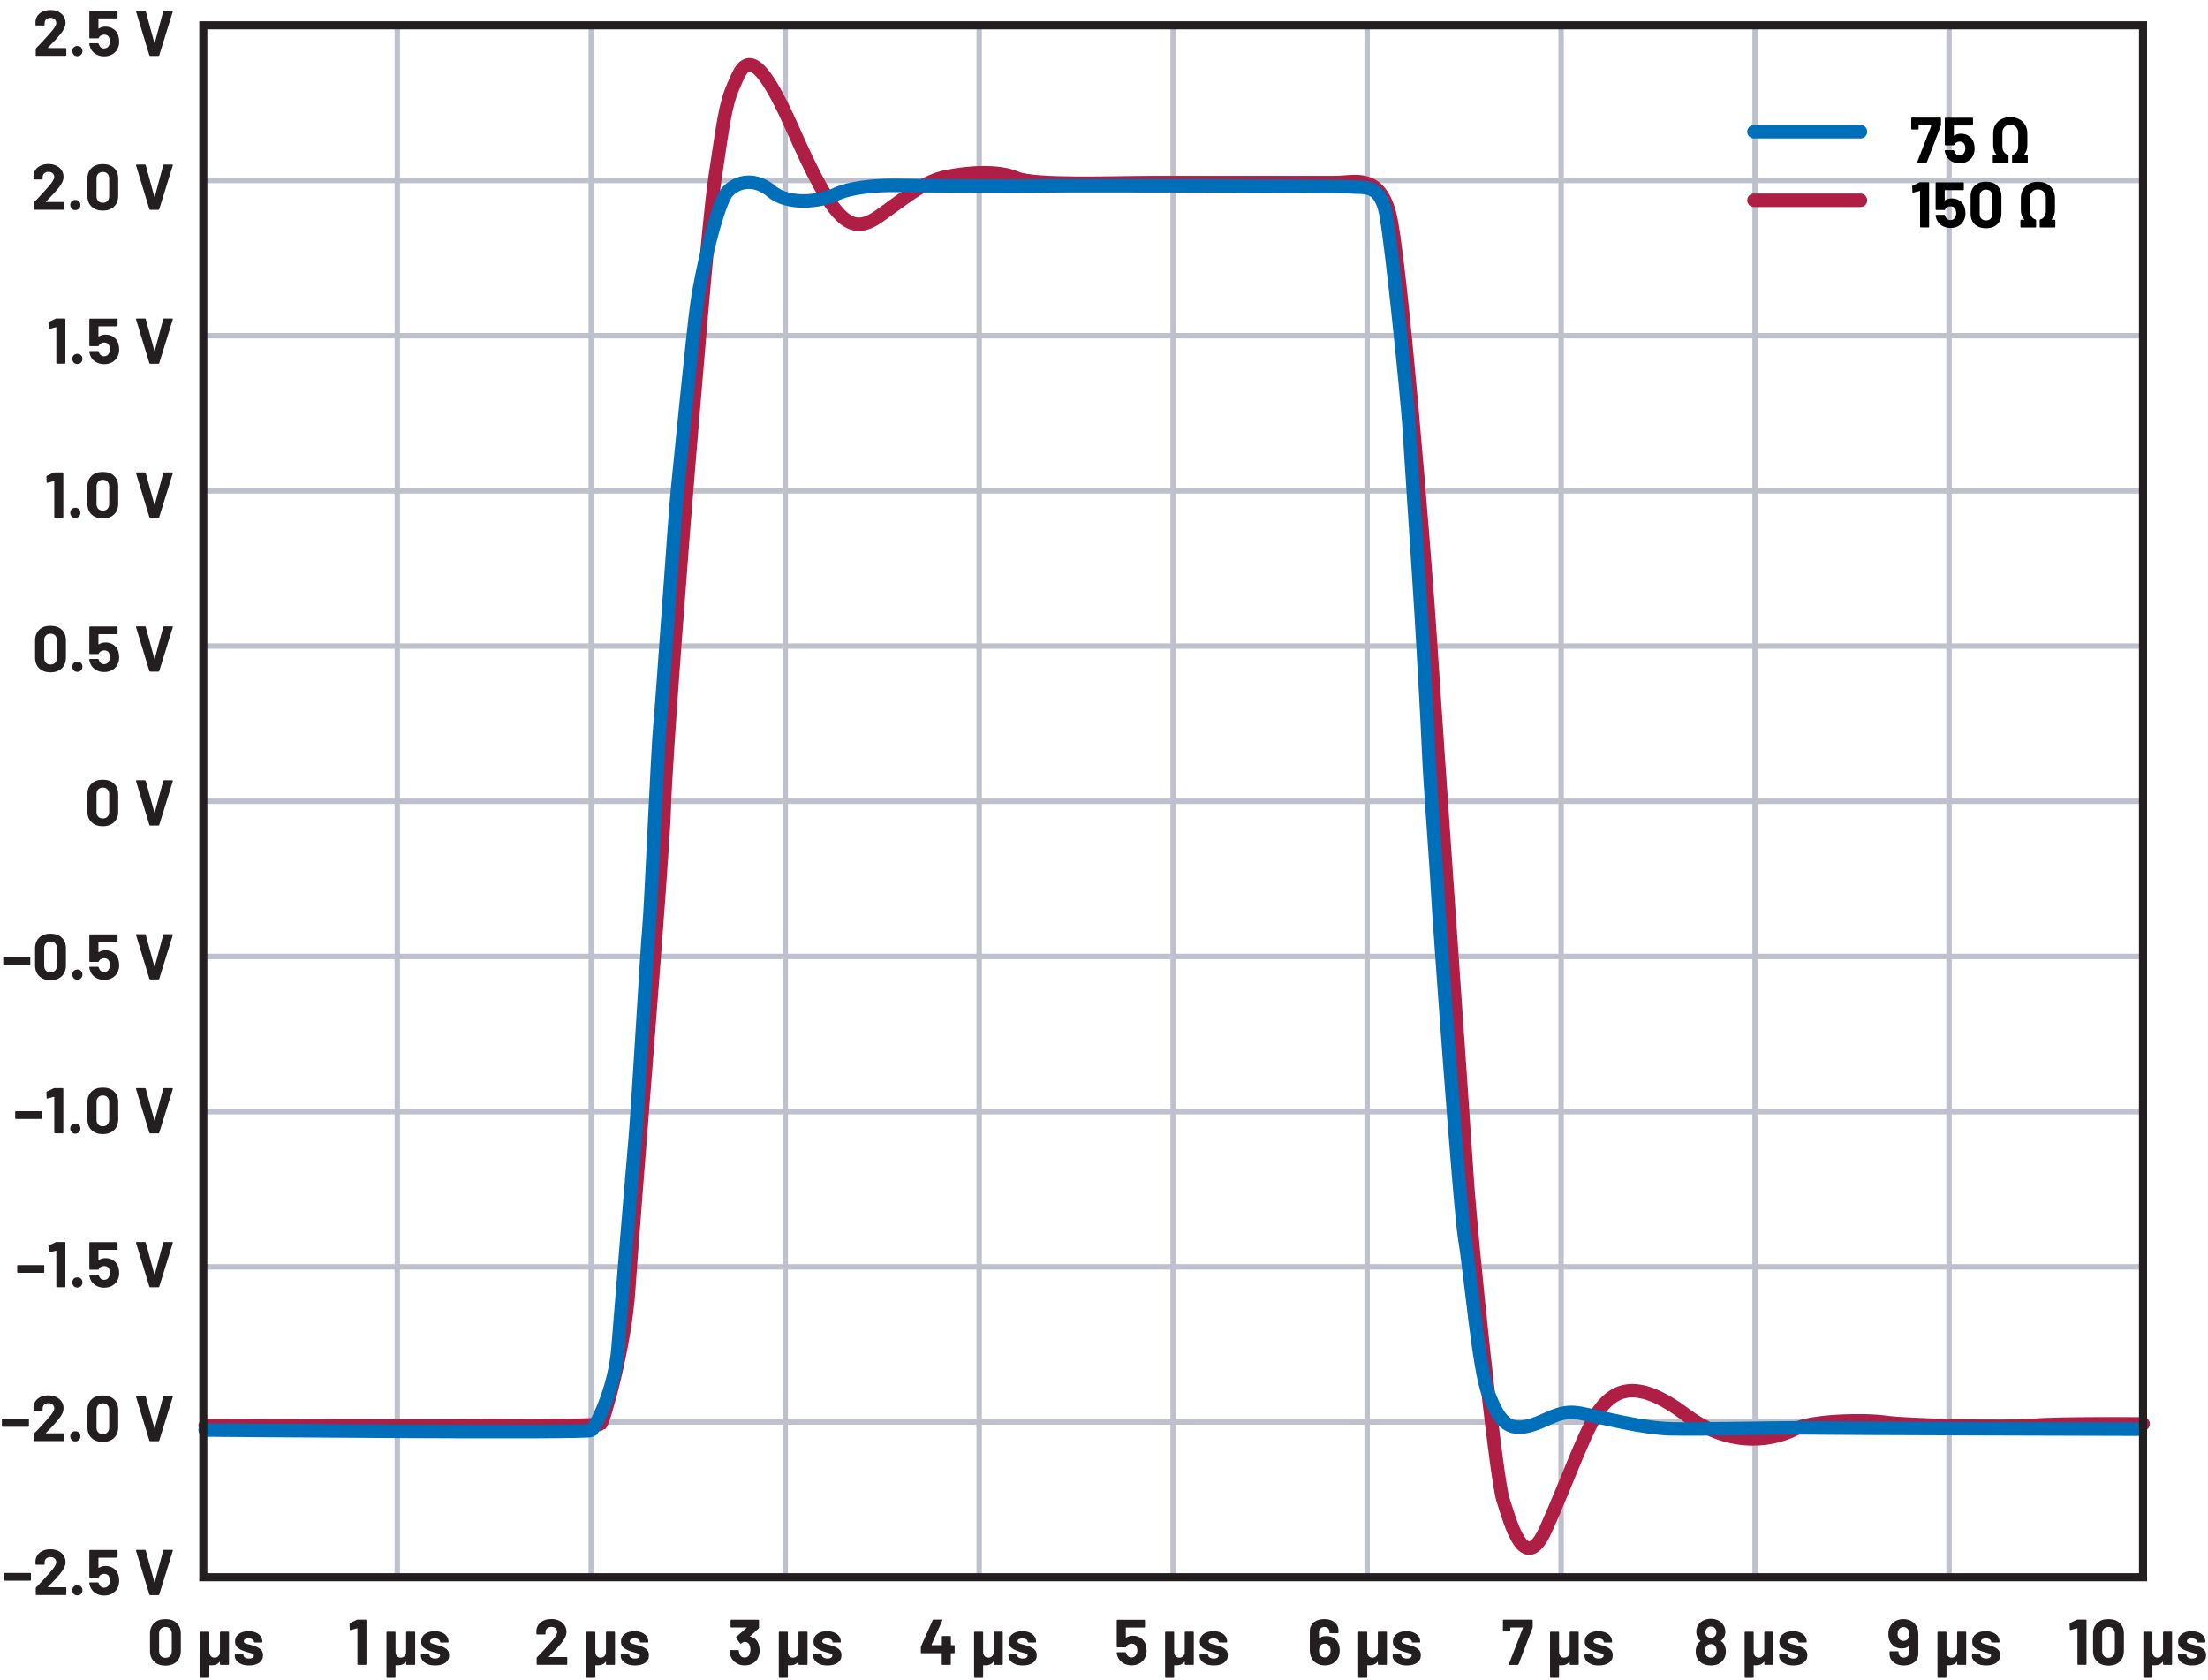 <?xml version="1.0" encoding="UTF-8"?><svg id="uuid-d5561adf-3e69-4136-ac3a-20b25dc1bf1b" xmlns="http://www.w3.org/2000/svg" width="5.69in" height="4.33in" viewBox="0 0 409.79 311.49"><g id="uuid-b5ba607f-f800-45dc-8dfd-2a34411c68cc"><g><path d="M8.87,8.72s.02,.02,.05,.02h3.25s.07,.01,.1,.04c.03,.03,.04,.06,.04,.1v1.16s-.01,.07-.04,.1-.06,.04-.1,.04H6.77s-.07-.01-.1-.04c-.03-.03-.04-.06-.04-.1v-1.1c0-.07,.02-.13,.07-.18,.39-.38,.79-.8,1.2-1.25,.41-.45,.66-.73,.77-.85,.22-.26,.45-.52,.68-.76,.73-.81,1.09-1.41,1.09-1.8,0-.28-.1-.51-.3-.69-.2-.18-.46-.27-.78-.27s-.58,.09-.78,.27c-.2,.18-.3,.42-.3,.71v.3s-.01,.07-.04,.1c-.03,.03-.06,.04-.1,.04h-1.42s-.07-.01-.1-.04c-.03-.03-.04-.06-.04-.1v-.56c.02-.43,.16-.81,.41-1.15,.25-.33,.58-.59,.99-.76,.41-.18,.87-.26,1.39-.26,.57,0,1.06,.11,1.48,.32,.42,.21,.74,.5,.97,.86,.23,.36,.34,.76,.34,1.2,0,.34-.08,.68-.25,1.03s-.42,.73-.76,1.14c-.25,.31-.52,.62-.8,.92-.29,.3-.72,.74-1.28,1.32l-.18,.18s-.02,.03-.01,.05Z" fill="#231f20"/><path d="M13.69,9.98c-.18-.18-.27-.41-.27-.68s.09-.51,.26-.68,.4-.26,.68-.26,.51,.09,.68,.26c.18,.18,.26,.4,.26,.68s-.09,.5-.27,.68c-.18,.18-.41,.27-.68,.27s-.5-.09-.68-.27Z" fill="#231f20"/><path d="M22.12,7.51c0,.41-.06,.78-.19,1.1-.18,.51-.51,.92-.97,1.22-.46,.3-1.01,.45-1.63,.45s-1.14-.15-1.6-.44-.79-.69-.98-1.19c-.08-.21-.14-.43-.18-.66v-.02c0-.09,.05-.13,.14-.13h1.45c.08,0,.13,.04,.16,.13,0,.05,.02,.09,.04,.12,.02,.03,.03,.06,.04,.08,.08,.21,.2,.37,.36,.48,.16,.11,.35,.17,.56,.17s.42-.06,.59-.18,.29-.29,.37-.5c.08-.16,.12-.37,.12-.62,0-.23-.04-.44-.11-.62-.06-.21-.17-.37-.34-.48-.17-.11-.36-.17-.59-.17s-.43,.05-.62,.16c-.19,.1-.32,.24-.38,.41-.02,.08-.08,.12-.16,.12h-1.48s-.07-.01-.1-.04c-.03-.03-.04-.06-.04-.1V1.94s.01-.07,.04-.1c.03-.03,.06-.04,.1-.04h4.96s.07,.01,.1,.04c.03,.03,.04,.06,.04,.1v1.16s-.01,.07-.04,.1-.06,.04-.1,.04h-3.35s-.06,.02-.06,.06v1.78c-.01,.06,.01,.07,.06,.04,.36-.23,.78-.35,1.25-.35,.56,0,1.05,.14,1.47,.43,.42,.28,.72,.67,.89,1.17,.12,.39,.18,.77,.18,1.14Z" fill="#231f20"/><path d="M27.72,10.08L25.25,1.97v-.05c-.01-.08,.03-.12,.12-.12h1.51c.09,0,.14,.04,.17,.12l1.6,5.86s.02,.04,.04,.04,.03-.01,.04-.04l1.57-5.86c.02-.08,.08-.12,.17-.12h1.48s.08,.02,.11,.05c.02,.03,.03,.07,.01,.12l-2.51,8.11c-.02,.08-.08,.12-.16,.12h-1.51c-.08,0-.13-.04-.16-.12Z" fill="#231f20"/></g><g><path d="M8.5,37.29s.02,.02,.05,.02h3.25s.07,.01,.1,.04c.03,.03,.04,.06,.04,.1v1.16s-.01,.07-.04,.1-.06,.04-.1,.04H6.4s-.07-.01-.1-.04c-.03-.03-.04-.06-.04-.1v-1.1c0-.07,.02-.13,.07-.18,.39-.38,.79-.8,1.2-1.25,.41-.45,.66-.73,.77-.85,.22-.26,.45-.52,.68-.76,.73-.81,1.09-1.41,1.09-1.8,0-.28-.1-.51-.3-.69-.2-.18-.46-.27-.78-.27s-.58,.09-.78,.27c-.2,.18-.3,.42-.3,.71v.3s-.01,.07-.04,.1c-.03,.03-.06,.04-.1,.04h-1.42s-.07-.01-.1-.04c-.03-.03-.04-.06-.04-.1v-.56c.02-.43,.16-.81,.41-1.15,.25-.33,.58-.59,.99-.76,.41-.18,.87-.26,1.39-.26,.57,0,1.06,.11,1.48,.32,.42,.21,.74,.5,.97,.86,.23,.36,.34,.76,.34,1.2,0,.34-.08,.68-.25,1.03s-.42,.73-.76,1.14c-.25,.31-.52,.62-.8,.92-.29,.3-.72,.74-1.28,1.32l-.18,.18s-.02,.03-.01,.05Z" fill="#231f20"/><path d="M13.31,38.54c-.18-.18-.27-.41-.27-.68s.09-.51,.26-.68,.4-.26,.68-.26,.51,.09,.68,.26c.18,.18,.26,.4,.26,.68s-.09,.5-.27,.68c-.18,.18-.41,.27-.68,.27s-.5-.09-.68-.27Z" fill="#231f20"/><path d="M16.99,38.16c-.51-.49-.77-1.16-.77-2.01v-3.17c0-.83,.26-1.49,.77-1.98,.51-.49,1.21-.73,2.09-.73s1.58,.24,2.09,.73c.52,.49,.77,1.15,.77,1.98v3.17c0,.85-.26,1.52-.77,2.01s-1.21,.74-2.09,.74-1.58-.25-2.09-.74Zm2.95-1.04c.21-.22,.32-.51,.32-.88v-3.3c0-.37-.11-.66-.32-.88-.21-.22-.5-.33-.86-.33s-.63,.11-.85,.33-.32,.51-.32,.88v3.3c0,.37,.11,.66,.32,.88s.49,.33,.85,.33,.65-.11,.86-.33Z" fill="#231f20"/><path d="M27.72,38.64l-2.47-8.11v-.05c-.01-.08,.03-.12,.12-.12h1.51c.09,0,.14,.04,.17,.12l1.6,5.86s.02,.04,.04,.04,.03-.01,.04-.04l1.57-5.86c.02-.08,.08-.12,.17-.12h1.48s.08,.02,.11,.05c.02,.03,.03,.07,.01,.12l-2.51,8.11c-.02,.08-.08,.12-.16,.12h-1.51c-.08,0-.13-.04-.16-.12Z" fill="#231f20"/></g><g><path d="M10.54,58.93h1.45s.07,.01,.1,.04c.03,.03,.04,.06,.04,.1v8.11s-.01,.07-.04,.1-.06,.04-.1,.04h-1.4s-.07-.01-.1-.04-.04-.06-.04-.1v-6.58s0-.03-.02-.05-.03-.02-.05-.01l-1.19,.32h-.05c-.07,.01-.11-.03-.11-.12l-.04-1.03c0-.08,.04-.14,.11-.17l1.26-.59s.1-.04,.18-.04Z" fill="#231f20"/><path d="M13.69,67.11c-.18-.18-.27-.41-.27-.68s.09-.51,.26-.68,.4-.26,.68-.26,.51,.09,.68,.26c.18,.18,.26,.4,.26,.68s-.09,.5-.27,.68c-.18,.18-.41,.27-.68,.27s-.5-.09-.68-.27Z" fill="#231f20"/><path d="M22.12,64.64c0,.41-.06,.78-.19,1.1-.18,.51-.51,.92-.97,1.22-.46,.3-1.01,.45-1.63,.45s-1.14-.15-1.6-.44-.79-.69-.98-1.19c-.08-.21-.14-.43-.18-.66v-.02c0-.09,.05-.13,.14-.13h1.45c.08,0,.13,.04,.16,.13,0,.05,.02,.09,.04,.12,.02,.03,.03,.06,.04,.08,.08,.21,.2,.37,.36,.48,.16,.11,.35,.17,.56,.17s.42-.06,.59-.18,.29-.29,.37-.5c.08-.16,.12-.37,.12-.62,0-.23-.04-.44-.11-.62-.06-.21-.17-.37-.34-.48-.17-.11-.36-.17-.59-.17s-.43,.05-.62,.16c-.19,.1-.32,.24-.38,.41-.02,.08-.08,.12-.16,.12h-1.48s-.07-.01-.1-.04c-.03-.03-.04-.06-.04-.1v-4.84s.01-.07,.04-.1c.03-.03,.06-.04,.1-.04h4.96s.07,.01,.1,.04c.03,.03,.04,.06,.04,.1v1.16s-.01,.07-.04,.1-.06,.04-.1,.04h-3.35s-.06,.02-.06,.06v1.78c-.01,.06,.01,.07,.06,.04,.36-.23,.78-.35,1.25-.35,.56,0,1.05,.14,1.47,.43,.42,.28,.72,.67,.89,1.17,.12,.39,.18,.77,.18,1.14Z" fill="#231f20"/><path d="M27.72,67.21l-2.47-8.11v-.05c-.01-.08,.03-.12,.12-.12h1.51c.09,0,.14,.04,.17,.12l1.6,5.86s.02,.04,.04,.04,.03-.01,.04-.04l1.57-5.86c.02-.08,.08-.12,.17-.12h1.48s.08,.02,.11,.05c.02,.03,.03,.07,.01,.12l-2.51,8.11c-.02,.08-.08,.12-.16,.12h-1.51c-.08,0-.13-.04-.16-.12Z" fill="#231f20"/></g><g><path d="M.76,293.12s-.04-.06-.04-.1v-1.16s.01-.07,.04-.1c.03-.03,.06-.04,.1-.04H5.6s.07,.01,.1,.04c.03,.03,.04,.06,.04,.1v1.16s-.01,.07-.04,.1c-.03,.03-.06,.04-.1,.04H.86s-.07-.01-.1-.04Z" fill="#231f20"/><path d="M8.87,294.36s.02,.02,.05,.02h3.25s.07,.01,.1,.04c.03,.03,.04,.06,.04,.1v1.16s-.01,.07-.04,.1-.06,.04-.1,.04H6.77s-.07-.01-.1-.04c-.03-.03-.04-.06-.04-.1v-1.1c0-.07,.02-.13,.07-.18,.39-.38,.79-.8,1.2-1.25,.41-.45,.66-.73,.77-.85,.22-.26,.45-.52,.68-.76,.73-.81,1.09-1.41,1.09-1.8,0-.28-.1-.51-.3-.69-.2-.18-.46-.27-.78-.27s-.58,.09-.78,.27c-.2,.18-.3,.42-.3,.71v.3s-.01,.07-.04,.1c-.03,.03-.06,.04-.1,.04h-1.42s-.07-.01-.1-.04c-.03-.03-.04-.06-.04-.1v-.56c.02-.43,.16-.81,.41-1.15,.25-.33,.58-.59,.99-.76,.41-.18,.87-.26,1.39-.26,.57,0,1.06,.11,1.48,.32,.42,.21,.74,.5,.97,.86,.23,.36,.34,.76,.34,1.2,0,.34-.08,.68-.25,1.03s-.42,.73-.76,1.14c-.25,.31-.52,.62-.8,.92-.29,.3-.72,.74-1.28,1.32l-.18,.18s-.02,.03-.01,.05Z" fill="#231f20"/><path d="M13.69,295.62c-.18-.18-.27-.41-.27-.68s.09-.51,.26-.68,.4-.26,.68-.26,.51,.09,.68,.26c.18,.18,.26,.4,.26,.68s-.09,.5-.27,.68c-.18,.18-.41,.27-.68,.27s-.5-.09-.68-.27Z" fill="#231f20"/><path d="M22.12,293.15c0,.41-.06,.78-.19,1.1-.18,.51-.51,.92-.97,1.22-.46,.3-1.01,.45-1.63,.45s-1.14-.15-1.6-.44-.79-.69-.98-1.19c-.08-.21-.14-.43-.18-.66v-.02c0-.09,.05-.13,.14-.13h1.45c.08,0,.13,.04,.16,.13,0,.05,.02,.09,.04,.12,.02,.03,.03,.06,.04,.08,.08,.21,.2,.37,.36,.48,.16,.11,.35,.17,.56,.17s.42-.06,.59-.18,.29-.29,.37-.5c.08-.16,.12-.37,.12-.62,0-.23-.04-.44-.11-.62-.06-.21-.17-.37-.34-.48-.17-.11-.36-.17-.59-.17s-.43,.05-.62,.16c-.19,.1-.32,.24-.38,.41-.02,.08-.08,.12-.16,.12h-1.48s-.07-.01-.1-.04c-.03-.03-.04-.06-.04-.1v-4.84s.01-.07,.04-.1c.03-.03,.06-.04,.1-.04h4.96s.07,.01,.1,.04c.03,.03,.04,.06,.04,.1v1.16s-.01,.07-.04,.1-.06,.04-.1,.04h-3.35s-.06,.02-.06,.06v1.78c-.01,.06,.01,.07,.06,.04,.36-.23,.78-.35,1.25-.35,.56,0,1.05,.14,1.47,.43,.42,.28,.72,.67,.89,1.17,.12,.39,.18,.77,.18,1.14Z" fill="#231f20"/><path d="M27.72,295.72l-2.47-8.11v-.05c-.01-.08,.03-.12,.12-.12h1.51c.09,0,.14,.04,.17,.12l1.6,5.86s.02,.04,.04,.04,.03-.01,.04-.04l1.57-5.86c.02-.08,.08-.12,.17-.12h1.48s.08,.02,.11,.05c.02,.03,.03,.07,.01,.12l-2.51,8.11c-.02,.08-.08,.12-.16,.12h-1.51c-.08,0-.13-.04-.16-.12Z" fill="#231f20"/></g><g><path d="M28.61,308.18c-.51-.49-.77-1.16-.77-2.01v-3.17c0-.83,.26-1.49,.77-1.98,.51-.49,1.21-.73,2.09-.73s1.58,.24,2.09,.73c.52,.49,.77,1.15,.77,1.98v3.17c0,.85-.26,1.52-.77,2.01s-1.21,.74-2.09,.74-1.58-.25-2.09-.74Zm2.95-1.04c.21-.22,.32-.51,.32-.88v-3.3c0-.37-.11-.66-.32-.88-.21-.22-.5-.33-.86-.33s-.63,.11-.85,.33-.32,.51-.32,.88v3.3c0,.37,.11,.66,.32,.88s.49,.33,.85,.33,.65-.11,.86-.33Z" fill="#231f20"/><path d="M40.86,302.66s.06-.04,.1-.04h1.4s.07,.01,.1,.04c.03,.03,.04,.06,.04,.1v5.88s-.01,.07-.04,.1-.06,.04-.1,.04h-1.4s-.07-.01-.1-.04c-.03-.03-.04-.06-.04-.1v-.41s0-.04-.02-.04c-.02,0-.03,0-.05,.03-.32,.43-.82,.65-1.49,.65-.07,0-.19,0-.35-.02-.04-.02-.06,0-.06,.05v2.15s-.01,.07-.04,.1-.06,.04-.1,.04h-1.4s-.07-.01-.1-.04c-.03-.03-.04-.06-.04-.1v-8.28s.01-.07,.04-.1,.06-.04,.1-.04h1.4s.07,.01,.1,.04c.03,.03,.04,.06,.04,.1v3.59c0,.32,.09,.58,.26,.78,.17,.2,.41,.3,.7,.3,.27,0,.5-.08,.68-.25,.18-.16,.29-.38,.33-.65v-3.77s.01-.07,.04-.1Z" fill="#231f20"/><path d="M44.83,308.64c-.4-.15-.71-.36-.93-.64-.22-.27-.33-.58-.33-.92v-.12s.01-.07,.04-.1c.03-.03,.06-.04,.1-.04h1.33s.07,.01,.1,.04,.04,.06,.04,.1h0c0,.19,.1,.34,.29,.46,.2,.12,.44,.19,.74,.19,.27,0,.49-.05,.66-.16s.25-.24,.25-.4c0-.14-.07-.25-.22-.32-.14-.07-.38-.15-.71-.23-.38-.1-.67-.19-.89-.28-.51-.18-.92-.39-1.22-.65-.3-.26-.46-.62-.46-1.1,0-.59,.23-1.06,.69-1.41,.46-.35,1.07-.52,1.83-.52,.51,0,.96,.08,1.34,.25,.38,.16,.68,.39,.89,.69s.32,.63,.32,1.01c0,.04-.01,.07-.04,.1-.03,.03-.06,.04-.1,.04h-1.28s-.07-.01-.1-.04c-.03-.03-.04-.06-.04-.1,0-.18-.09-.32-.27-.44-.18-.12-.42-.18-.71-.18-.26,0-.48,.05-.65,.14-.17,.1-.25,.23-.25,.4s.08,.28,.25,.36c.16,.08,.44,.16,.82,.25,.09,.02,.19,.05,.3,.08,.11,.03,.23,.06,.36,.1,.57,.17,1.02,.38,1.34,.65,.33,.26,.49,.65,.49,1.15,0,.59-.23,1.05-.7,1.39-.47,.33-1.1,.5-1.89,.5-.54,0-1-.08-1.4-.23Z" fill="#231f20"/></g><g><path d="M385.65,300.38h1.45s.07,.01,.1,.04c.03,.03,.04,.06,.04,.1v8.11s-.01,.07-.04,.1c-.03,.03-.06,.04-.1,.04h-1.4s-.07-.01-.1-.04c-.03-.03-.04-.06-.04-.1v-6.58s0-.03-.02-.05c-.02-.02-.03-.02-.05-.01l-1.19,.32h-.05c-.07,.01-.11-.03-.11-.12l-.04-1.03c0-.08,.04-.14,.11-.17l1.26-.59s.1-.04,.18-.04Z" fill="#231f20"/><path d="M389.23,308.18c-.51-.49-.77-1.16-.77-2.01v-3.17c0-.83,.26-1.49,.77-1.98,.51-.49,1.21-.73,2.09-.73s1.58,.24,2.09,.73c.52,.49,.77,1.15,.77,1.98v3.17c0,.85-.26,1.52-.77,2.01s-1.21,.74-2.09,.74-1.58-.25-2.09-.74Zm2.95-1.04c.21-.22,.32-.51,.32-.88v-3.3c0-.37-.11-.66-.32-.88s-.5-.33-.86-.33-.63,.11-.85,.33-.32,.51-.32,.88v3.3c0,.37,.11,.66,.32,.88s.49,.33,.85,.33,.65-.11,.86-.33Z" fill="#231f20"/><path d="M401.48,302.66s.06-.04,.1-.04h1.4s.07,.01,.1,.04c.03,.03,.04,.06,.04,.1v5.88s-.01,.07-.04,.1c-.03,.03-.06,.04-.1,.04h-1.4s-.07-.01-.1-.04c-.03-.03-.04-.06-.04-.1v-.41s0-.04-.02-.04c-.02,0-.03,0-.05,.03-.32,.43-.82,.65-1.49,.65-.07,0-.19,0-.35-.02-.04-.02-.06,0-.06,.05v2.15s-.01,.07-.04,.1c-.03,.03-.06,.04-.1,.04h-1.4s-.07-.01-.1-.04-.04-.06-.04-.1v-8.28s.01-.07,.04-.1c.03-.03,.06-.04,.1-.04h1.4s.07,.01,.1,.04c.03,.03,.04,.06,.04,.1v3.59c0,.32,.09,.58,.26,.78,.17,.2,.41,.3,.7,.3,.27,0,.5-.08,.68-.25s.29-.38,.33-.65v-3.77s.01-.07,.04-.1Z" fill="#231f20"/><path d="M405.45,308.64c-.4-.15-.71-.36-.93-.64s-.33-.58-.33-.92v-.12s.01-.07,.04-.1c.03-.03,.06-.04,.1-.04h1.33s.07,.01,.1,.04c.03,.03,.04,.06,.04,.1h0c0,.19,.1,.34,.29,.46s.44,.19,.74,.19c.27,0,.49-.05,.66-.16s.25-.24,.25-.4c0-.14-.07-.25-.22-.32-.14-.07-.38-.15-.71-.23-.38-.1-.67-.19-.89-.28-.51-.18-.92-.39-1.22-.65-.3-.26-.46-.62-.46-1.1,0-.59,.23-1.06,.69-1.41s1.07-.52,1.83-.52c.51,0,.96,.08,1.34,.25,.38,.16,.68,.39,.89,.69s.32,.63,.32,1.01c0,.04-.01,.07-.04,.1-.03,.03-.06,.04-.1,.04h-1.28s-.07-.01-.1-.04c-.03-.03-.04-.06-.04-.1,0-.18-.09-.32-.27-.44-.18-.12-.42-.18-.71-.18-.26,0-.48,.05-.65,.14-.17,.1-.25,.23-.25,.4s.08,.28,.25,.36c.16,.08,.44,.16,.82,.25,.09,.02,.19,.05,.3,.08,.11,.03,.23,.06,.36,.1,.57,.17,1.02,.38,1.34,.65,.33,.26,.49,.65,.49,1.15,0,.59-.23,1.05-.7,1.39-.47,.33-1.1,.5-1.89,.5-.54,0-1-.08-1.4-.23Z" fill="#231f20"/></g><g><line x1="37.73" y1="263.72" x2="397.73" y2="263.72" fill="none" stroke="#bec1cc"/><line x1="37.73" y1="234.92" x2="397.73" y2="234.92" fill="none" stroke="#bec1cc"/><line x1="37.73" y1="206.12" x2="397.73" y2="206.12" fill="none" stroke="#bec1cc"/><line x1="37.73" y1="177.32" x2="397.73" y2="177.32" fill="none" stroke="#bec1cc"/><line x1="37.73" y1="148.52" x2="397.73" y2="148.52" fill="none" stroke="#bec1cc"/><line x1="37.73" y1="119.72" x2="397.73" y2="119.72" fill="none" stroke="#bec1cc"/><line x1="37.73" y1="90.92" x2="397.73" y2="90.92" fill="none" stroke="#bec1cc"/><line x1="37.73" y1="62.12" x2="397.73" y2="62.12" fill="none" stroke="#bec1cc"/><line x1="37.73" y1="33.32" x2="397.73" y2="33.32" fill="none" stroke="#bec1cc"/><line x1="361.73" y1="4.52" x2="361.73" y2="292.52" fill="none" stroke="#bec1cc"/><line x1="325.73" y1="4.52" x2="325.73" y2="292.52" fill="none" stroke="#bec1cc"/><line x1="289.73" y1="4.52" x2="289.73" y2="292.52" fill="none" stroke="#bec1cc"/><line x1="253.73" y1="4.52" x2="253.73" y2="292.52" fill="none" stroke="#bec1cc"/><line x1="217.73" y1="4.52" x2="217.73" y2="292.52" fill="none" stroke="#bec1cc"/><line x1="181.73" y1="4.52" x2="181.73" y2="292.52" fill="none" stroke="#bec1cc"/><line x1="145.73" y1="4.52" x2="145.73" y2="292.52" fill="none" stroke="#bec1cc"/><line x1="109.73" y1="4.52" x2="109.73" y2="292.52" fill="none" stroke="#bec1cc"/><line x1="73.73" y1="4.52" x2="73.73" y2="292.52" fill="none" stroke="#bec1cc"/></g><g><path d="M.39,264.56s-.04-.06-.04-.1v-1.16s.01-.07,.04-.1c.03-.03,.06-.04,.1-.04H5.23s.07,.01,.1,.04c.03,.03,.04,.06,.04,.1v1.16s-.01,.07-.04,.1c-.03,.03-.06,.04-.1,.04H.49s-.07-.01-.1-.04Z" fill="#231f20"/><path d="M8.5,265.8s.02,.02,.05,.02h3.25s.07,.01,.1,.04c.03,.03,.04,.06,.04,.1v1.16s-.01,.07-.04,.1-.06,.04-.1,.04H6.4s-.07-.01-.1-.04c-.03-.03-.04-.06-.04-.1v-1.1c0-.07,.02-.13,.07-.18,.39-.38,.79-.8,1.2-1.25,.41-.45,.66-.73,.77-.85,.22-.26,.45-.52,.68-.76,.73-.81,1.09-1.41,1.09-1.8,0-.28-.1-.51-.3-.69-.2-.18-.46-.27-.78-.27s-.58,.09-.78,.27c-.2,.18-.3,.42-.3,.71v.3s-.01,.07-.04,.1c-.03,.03-.06,.04-.1,.04h-1.42s-.07-.01-.1-.04c-.03-.03-.04-.06-.04-.1v-.56c.02-.43,.16-.81,.41-1.15,.25-.33,.58-.59,.99-.76,.41-.18,.87-.26,1.39-.26,.57,0,1.06,.11,1.48,.32,.42,.21,.74,.5,.97,.86,.23,.36,.34,.76,.34,1.2,0,.34-.08,.68-.25,1.03s-.42,.73-.76,1.14c-.25,.31-.52,.62-.8,.92-.29,.3-.72,.74-1.28,1.32l-.18,.18s-.02,.03-.01,.05Z" fill="#231f20"/><path d="M13.31,267.05c-.18-.18-.27-.41-.27-.68s.09-.51,.26-.68,.4-.26,.68-.26,.51,.09,.68,.26c.18,.18,.26,.4,.26,.68s-.09,.5-.27,.68c-.18,.18-.41,.27-.68,.27s-.5-.09-.68-.27Z" fill="#231f20"/><path d="M16.99,266.67c-.51-.49-.77-1.16-.77-2.01v-3.17c0-.83,.26-1.49,.77-1.98,.51-.49,1.21-.73,2.09-.73s1.58,.24,2.09,.73c.52,.49,.77,1.15,.77,1.98v3.17c0,.85-.26,1.52-.77,2.01s-1.21,.74-2.09,.74-1.58-.25-2.09-.74Zm2.95-1.04c.21-.22,.32-.51,.32-.88v-3.3c0-.37-.11-.66-.32-.88-.21-.22-.5-.33-.86-.33s-.63,.11-.85,.33-.32,.51-.32,.88v3.3c0,.37,.11,.66,.32,.88s.49,.33,.85,.33,.65-.11,.86-.33Z" fill="#231f20"/><path d="M27.72,267.16l-2.47-8.11v-.05c-.01-.08,.03-.12,.12-.12h1.51c.09,0,.14,.04,.17,.12l1.6,5.86s.02,.04,.04,.04,.03-.01,.04-.04l1.57-5.86c.02-.08,.08-.12,.17-.12h1.48s.08,.02,.11,.05c.02,.03,.03,.07,.01,.12l-2.51,8.11c-.02,.08-.08,.12-.16,.12h-1.51c-.08,0-.13-.04-.16-.12Z" fill="#231f20"/></g><g><path d="M3.23,235.99s-.04-.06-.04-.1v-1.16s.01-.07,.04-.1c.03-.03,.06-.04,.1-.04h4.74s.07,.01,.1,.04c.03,.03,.04,.06,.04,.1v1.16s-.01,.07-.04,.1c-.03,.03-.06,.04-.1,.04H3.34s-.07-.01-.1-.04Z" fill="#231f20"/><path d="M10.54,230.31h1.45s.07,.01,.1,.04c.03,.03,.04,.06,.04,.1v8.11s-.01,.07-.04,.1-.06,.04-.1,.04h-1.4s-.07-.01-.1-.04-.04-.06-.04-.1v-6.58s0-.03-.02-.05-.03-.02-.05-.01l-1.19,.32h-.05c-.07,.01-.11-.03-.11-.12l-.04-1.03c0-.08,.04-.14,.11-.17l1.26-.59s.1-.04,.18-.04Z" fill="#231f20"/><path d="M13.69,238.49c-.18-.18-.27-.41-.27-.68s.09-.51,.26-.68,.4-.26,.68-.26,.51,.09,.68,.26c.18,.18,.26,.4,.26,.68s-.09,.5-.27,.68c-.18,.18-.41,.27-.68,.27s-.5-.09-.68-.27Z" fill="#231f20"/><path d="M22.12,236.02c0,.41-.06,.78-.19,1.1-.18,.51-.51,.92-.97,1.22-.46,.3-1.01,.45-1.63,.45s-1.14-.15-1.6-.44-.79-.69-.98-1.19c-.08-.21-.14-.43-.18-.66v-.02c0-.09,.05-.13,.14-.13h1.45c.08,0,.13,.04,.16,.13,0,.05,.02,.09,.04,.12,.02,.03,.03,.06,.04,.08,.08,.21,.2,.37,.36,.48,.16,.11,.35,.17,.56,.17s.42-.06,.59-.18,.29-.29,.37-.5c.08-.16,.12-.37,.12-.62,0-.23-.04-.44-.11-.62-.06-.21-.17-.37-.34-.48-.17-.11-.36-.17-.59-.17s-.43,.05-.62,.16c-.19,.1-.32,.24-.38,.41-.02,.08-.08,.12-.16,.12h-1.48s-.07-.01-.1-.04c-.03-.03-.04-.06-.04-.1v-4.84s.01-.07,.04-.1c.03-.03,.06-.04,.1-.04h4.96s.07,.01,.1,.04c.03,.03,.04,.06,.04,.1v1.16s-.01,.07-.04,.1-.06,.04-.1,.04h-3.35s-.06,.02-.06,.06v1.78c-.01,.06,.01,.07,.06,.04,.36-.23,.78-.35,1.25-.35,.56,0,1.05,.14,1.47,.43,.42,.28,.72,.67,.89,1.17,.12,.39,.18,.77,.18,1.14Z" fill="#231f20"/><path d="M27.72,238.59l-2.47-8.11v-.05c-.01-.08,.03-.12,.12-.12h1.51c.09,0,.14,.04,.17,.12l1.6,5.86s.02,.04,.04,.04,.03-.01,.04-.04l1.57-5.86c.02-.08,.08-.12,.17-.12h1.48s.08,.02,.11,.05c.02,.03,.03,.07,.01,.12l-2.51,8.11c-.02,.08-.08,.12-.16,.12h-1.51c-.08,0-.13-.04-.16-.12Z" fill="#231f20"/></g><g><path d="M2.86,207.43s-.04-.06-.04-.1v-1.16s.01-.07,.04-.1c.03-.03,.06-.04,.1-.04H7.7s.07,.01,.1,.04c.03,.03,.04,.06,.04,.1v1.16s-.01,.07-.04,.1c-.03,.03-.06,.04-.1,.04H2.96s-.07-.01-.1-.04Z" fill="#231f20"/><path d="M10.16,201.75h1.45s.07,.01,.1,.04c.03,.03,.04,.06,.04,.1v8.11s-.01,.07-.04,.1-.06,.04-.1,.04h-1.4s-.07-.01-.1-.04-.04-.06-.04-.1v-6.58s0-.03-.02-.05-.03-.02-.05-.01l-1.19,.32h-.05c-.07,.01-.11-.03-.11-.12l-.04-1.03c0-.08,.04-.14,.11-.17l1.26-.59s.1-.04,.18-.04Z" fill="#231f20"/><path d="M13.31,209.93c-.18-.18-.27-.41-.27-.68s.09-.51,.26-.68,.4-.26,.68-.26,.51,.09,.68,.26c.18,.18,.26,.4,.26,.68s-.09,.5-.27,.68c-.18,.18-.41,.27-.68,.27s-.5-.09-.68-.27Z" fill="#231f20"/><path d="M16.99,209.54c-.51-.49-.77-1.16-.77-2.01v-3.17c0-.83,.26-1.49,.77-1.98,.51-.49,1.21-.73,2.09-.73s1.58,.24,2.09,.73c.52,.49,.77,1.15,.77,1.98v3.17c0,.85-.26,1.52-.77,2.01s-1.21,.74-2.09,.74-1.58-.25-2.09-.74Zm2.95-1.04c.21-.22,.32-.51,.32-.88v-3.3c0-.37-.11-.66-.32-.88-.21-.22-.5-.33-.86-.33s-.63,.11-.85,.33-.32,.51-.32,.88v3.3c0,.37,.11,.66,.32,.88s.49,.33,.85,.33,.65-.11,.86-.33Z" fill="#231f20"/><path d="M27.72,210.03l-2.47-8.11v-.05c-.01-.08,.03-.12,.12-.12h1.51c.09,0,.14,.04,.17,.12l1.6,5.86s.02,.04,.04,.04,.03-.01,.04-.04l1.57-5.86c.02-.08,.08-.12,.17-.12h1.48s.08,.02,.11,.05c.02,.03,.03,.07,.01,.12l-2.51,8.11c-.02,.08-.08,.12-.16,.12h-1.51c-.08,0-.13-.04-.16-.12Z" fill="#231f20"/></g><g><path d="M.64,178.87s-.04-.06-.04-.1v-1.16s.01-.07,.04-.1c.03-.03,.06-.04,.1-.04H5.48s.07,.01,.1,.04c.03,.03,.04,.06,.04,.1v1.16s-.01,.07-.04,.1c-.03,.03-.06,.04-.1,.04H.74s-.07-.01-.1-.04Z" fill="#231f20"/><path d="M7.28,180.98c-.51-.49-.77-1.16-.77-2.01v-3.17c0-.83,.26-1.49,.77-1.98,.51-.49,1.21-.73,2.09-.73s1.58,.24,2.09,.73c.52,.49,.77,1.15,.77,1.98v3.17c0,.85-.26,1.52-.77,2.01s-1.21,.74-2.09,.74-1.58-.25-2.09-.74Zm2.95-1.04c.21-.22,.32-.51,.32-.88v-3.3c0-.37-.11-.66-.32-.88-.21-.22-.5-.33-.86-.33s-.63,.11-.85,.33-.32,.51-.32,.88v3.3c0,.37,.11,.66,.32,.88s.49,.33,.85,.33,.65-.11,.86-.33Z" fill="#231f20"/><path d="M13.69,181.36c-.18-.18-.27-.41-.27-.68s.09-.51,.26-.68,.4-.26,.68-.26,.51,.09,.68,.26c.18,.18,.26,.4,.26,.68s-.09,.5-.27,.68c-.18,.18-.41,.27-.68,.27s-.5-.09-.68-.27Z" fill="#231f20"/><path d="M22.12,178.9c0,.41-.06,.78-.19,1.1-.18,.51-.51,.92-.97,1.22-.46,.3-1.01,.45-1.63,.45s-1.14-.15-1.6-.44-.79-.69-.98-1.19c-.08-.21-.14-.43-.18-.66v-.02c0-.09,.05-.13,.14-.13h1.45c.08,0,.13,.04,.16,.13,0,.05,.02,.09,.04,.12,.02,.03,.03,.06,.04,.08,.08,.21,.2,.37,.36,.48,.16,.11,.35,.17,.56,.17s.42-.06,.59-.18,.29-.29,.37-.5c.08-.16,.12-.37,.12-.62,0-.23-.04-.44-.11-.62-.06-.21-.17-.37-.34-.48-.17-.11-.36-.17-.59-.17s-.43,.05-.62,.16c-.19,.1-.32,.24-.38,.41-.02,.08-.08,.12-.16,.12h-1.48s-.07-.01-.1-.04c-.03-.03-.04-.06-.04-.1v-4.84s.01-.07,.04-.1c.03-.03,.06-.04,.1-.04h4.96s.07,.01,.1,.04c.03,.03,.04,.06,.04,.1v1.16s-.01,.07-.04,.1-.06,.04-.1,.04h-3.35s-.06,.02-.06,.06v1.78c-.01,.06,.01,.07,.06,.04,.36-.23,.78-.35,1.25-.35,.56,0,1.05,.14,1.47,.43,.42,.28,.72,.67,.89,1.17,.12,.39,.18,.77,.18,1.14Z" fill="#231f20"/><path d="M27.72,181.46l-2.47-8.11v-.05c-.01-.08,.03-.12,.12-.12h1.51c.09,0,.14,.04,.17,.12l1.6,5.86s.02,.04,.04,.04,.03-.01,.04-.04l1.57-5.86c.02-.08,.08-.12,.17-.12h1.48s.08,.02,.11,.05c.02,.03,.03,.07,.01,.12l-2.51,8.11c-.02,.08-.08,.12-.16,.12h-1.51c-.08,0-.13-.04-.16-.12Z" fill="#231f20"/></g><g><path d="M16.99,152.41c-.51-.49-.77-1.16-.77-2.01v-3.17c0-.83,.26-1.49,.77-1.98,.51-.49,1.21-.73,2.09-.73s1.58,.24,2.09,.73c.52,.49,.77,1.15,.77,1.98v3.17c0,.85-.26,1.52-.77,2.01s-1.21,.74-2.09,.74-1.58-.25-2.09-.74Zm2.95-1.04c.21-.22,.32-.51,.32-.88v-3.3c0-.37-.11-.66-.32-.88-.21-.22-.5-.33-.86-.33s-.63,.11-.85,.33-.32,.51-.32,.88v3.3c0,.37,.11,.66,.32,.88s.49,.33,.85,.33,.65-.11,.86-.33Z" fill="#231f20"/><path d="M27.72,152.9l-2.47-8.11v-.05c-.01-.08,.03-.12,.12-.12h1.51c.09,0,.14,.04,.17,.12l1.6,5.86s.02,.04,.04,.04,.03-.01,.04-.04l1.57-5.86c.02-.08,.08-.12,.17-.12h1.48s.08,.02,.11,.05c.02,.03,.03,.07,.01,.12l-2.51,8.11c-.02,.08-.08,.12-.16,.12h-1.51c-.08,0-.13-.04-.16-.12Z" fill="#231f20"/></g><g><path d="M7.28,123.85c-.51-.49-.77-1.16-.77-2.01v-3.17c0-.83,.26-1.49,.77-1.98,.51-.49,1.21-.73,2.09-.73s1.58,.24,2.09,.73c.52,.49,.77,1.15,.77,1.98v3.17c0,.85-.26,1.52-.77,2.01s-1.21,.74-2.09,.74-1.58-.25-2.09-.74Zm2.95-1.04c.21-.22,.32-.51,.32-.88v-3.3c0-.37-.11-.66-.32-.88-.21-.22-.5-.33-.86-.33s-.63,.11-.85,.33-.32,.51-.32,.88v3.3c0,.37,.11,.66,.32,.88s.49,.33,.85,.33,.65-.11,.86-.33Z" fill="#231f20"/><path d="M13.69,124.23c-.18-.18-.27-.41-.27-.68s.09-.51,.26-.68,.4-.26,.68-.26,.51,.09,.68,.26c.18,.18,.26,.4,.26,.68s-.09,.5-.27,.68c-.18,.18-.41,.27-.68,.27s-.5-.09-.68-.27Z" fill="#231f20"/><path d="M22.12,121.77c0,.41-.06,.78-.19,1.1-.18,.51-.51,.92-.97,1.22-.46,.3-1.01,.45-1.63,.45s-1.14-.15-1.6-.44-.79-.69-.98-1.19c-.08-.21-.14-.43-.18-.66v-.02c0-.09,.05-.13,.14-.13h1.45c.08,0,.13,.04,.16,.13,0,.05,.02,.09,.04,.12,.02,.03,.03,.06,.04,.08,.08,.21,.2,.37,.36,.48,.16,.11,.35,.17,.56,.17s.42-.06,.59-.18,.29-.29,.37-.5c.08-.16,.12-.37,.12-.62,0-.23-.04-.44-.11-.62-.06-.21-.17-.37-.34-.48-.17-.11-.36-.17-.59-.17s-.43,.05-.62,.16c-.19,.1-.32,.24-.38,.41-.02,.08-.08,.12-.16,.12h-1.48s-.07-.01-.1-.04c-.03-.03-.04-.06-.04-.1v-4.84s.01-.07,.04-.1c.03-.03,.06-.04,.1-.04h4.96s.07,.01,.1,.04c.03,.03,.04,.06,.04,.1v1.16s-.01,.07-.04,.1-.06,.04-.1,.04h-3.35s-.06,.02-.06,.06v1.78c-.01,.06,.01,.07,.06,.04,.36-.23,.78-.35,1.25-.35,.56,0,1.05,.14,1.47,.43,.42,.28,.72,.67,.89,1.17,.12,.39,.18,.77,.18,1.14Z" fill="#231f20"/><path d="M27.72,124.34l-2.47-8.11v-.05c-.01-.08,.03-.12,.12-.12h1.51c.09,0,.14,.04,.17,.12l1.6,5.86s.02,.04,.04,.04,.03-.01,.04-.04l1.57-5.86c.02-.08,.08-.12,.17-.12h1.48s.08,.02,.11,.05c.02,.03,.03,.07,.01,.12l-2.51,8.11c-.02,.08-.08,.12-.16,.12h-1.51c-.08,0-.13-.04-.16-.12Z" fill="#231f20"/></g><g><path d="M10.16,87.49h1.45s.07,.01,.1,.04c.03,.03,.04,.06,.04,.1v8.11s-.01,.07-.04,.1-.06,.04-.1,.04h-1.4s-.07-.01-.1-.04-.04-.06-.04-.1v-6.58s0-.03-.02-.05-.03-.02-.05-.01l-1.19,.32h-.05c-.07,.01-.11-.03-.11-.12l-.04-1.03c0-.08,.04-.14,.11-.17l1.26-.59s.1-.04,.18-.04Z" fill="#231f20"/><path d="M13.31,95.67c-.18-.18-.27-.41-.27-.68s.09-.51,.26-.68,.4-.26,.68-.26,.51,.09,.68,.26c.18,.18,.26,.4,.26,.68s-.09,.5-.27,.68c-.18,.18-.41,.27-.68,.27s-.5-.09-.68-.27Z" fill="#231f20"/><path d="M16.99,95.29c-.51-.49-.77-1.16-.77-2.01v-3.17c0-.83,.26-1.49,.77-1.98,.51-.49,1.21-.73,2.09-.73s1.58,.24,2.09,.73c.52,.49,.77,1.15,.77,1.98v3.17c0,.85-.26,1.52-.77,2.01s-1.21,.74-2.09,.74-1.58-.25-2.09-.74Zm2.95-1.04c.21-.22,.32-.51,.32-.88v-3.3c0-.37-.11-.66-.32-.88-.21-.22-.5-.33-.86-.33s-.63,.11-.85,.33-.32,.51-.32,.88v3.3c0,.37,.11,.66,.32,.88s.49,.33,.85,.33,.65-.11,.86-.33Z" fill="#231f20"/><path d="M27.72,95.77l-2.47-8.11v-.05c-.01-.08,.03-.12,.12-.12h1.51c.09,0,.14,.04,.17,.12l1.6,5.86s.02,.04,.04,.04,.03-.01,.04-.04l1.57-5.86c.02-.08,.08-.12,.17-.12h1.48s.08,.02,.11,.05c.02,.03,.03,.07,.01,.12l-2.51,8.11c-.02,.08-.08,.12-.16,.12h-1.51c-.08,0-.13-.04-.16-.12Z" fill="#231f20"/></g><g><path d="M66.42,300.39h1.45s.07,.01,.1,.04c.03,.03,.04,.06,.04,.1v8.11s-.01,.07-.04,.1-.06,.04-.1,.04h-1.4s-.07-.01-.1-.04-.04-.06-.04-.1v-6.58s0-.03-.02-.05-.03-.02-.05-.01l-1.19,.32h-.05c-.07,.01-.11-.03-.11-.12l-.04-1.03c0-.08,.04-.14,.11-.17l1.26-.59s.1-.04,.18-.04Z" fill="#231f20"/><path d="M75.41,302.66s.06-.04,.1-.04h1.4s.07,.01,.1,.04c.03,.03,.04,.06,.04,.1v5.88s-.01,.07-.04,.1-.06,.04-.1,.04h-1.4s-.07-.01-.1-.04c-.03-.03-.04-.06-.04-.1v-.41s0-.04-.02-.04c-.02,0-.03,0-.05,.03-.32,.43-.82,.65-1.49,.65-.07,0-.19,0-.35-.02-.04-.02-.06,0-.06,.05v2.15s-.01,.07-.04,.1-.06,.04-.1,.04h-1.4s-.07-.01-.1-.04c-.03-.03-.04-.06-.04-.1v-8.28s.01-.07,.04-.1,.06-.04,.1-.04h1.4s.07,.01,.1,.04c.03,.03,.04,.06,.04,.1v3.59c0,.32,.09,.58,.26,.78,.17,.2,.41,.3,.7,.3,.27,0,.5-.08,.68-.25,.18-.16,.29-.38,.33-.65v-3.77s.01-.07,.04-.1Z" fill="#231f20"/><path d="M79.38,308.64c-.4-.15-.71-.36-.93-.64-.22-.27-.33-.58-.33-.92v-.12s.01-.07,.04-.1c.03-.03,.06-.04,.1-.04h1.33s.07,.01,.1,.04,.04,.06,.04,.1h0c0,.19,.1,.34,.29,.46,.2,.12,.44,.19,.74,.19,.27,0,.49-.05,.66-.16s.25-.24,.25-.4c0-.14-.07-.25-.22-.32-.14-.07-.38-.15-.71-.23-.38-.1-.67-.19-.89-.28-.51-.18-.92-.39-1.22-.65-.3-.26-.46-.62-.46-1.1,0-.59,.23-1.06,.69-1.41,.46-.35,1.07-.52,1.83-.52,.51,0,.96,.08,1.34,.25,.38,.16,.68,.39,.89,.69s.32,.63,.32,1.01c0,.04-.01,.07-.04,.1-.03,.03-.06,.04-.1,.04h-1.28s-.07-.01-.1-.04c-.03-.03-.04-.06-.04-.1,0-.18-.09-.32-.27-.44-.18-.12-.42-.18-.71-.18-.26,0-.48,.05-.65,.14-.17,.1-.25,.23-.25,.4s.08,.28,.25,.36c.16,.08,.44,.16,.82,.25,.09,.02,.19,.05,.3,.08,.11,.03,.23,.06,.36,.1,.57,.17,1.02,.38,1.34,.65,.33,.26,.49,.65,.49,1.15,0,.59-.23,1.05-.7,1.39-.47,.33-1.1,.5-1.89,.5-.54,0-1-.08-1.4-.23Z" fill="#231f20"/></g><g><path d="M101.84,307.31s.02,.02,.05,.02h3.25s.07,.01,.1,.04c.03,.03,.04,.06,.04,.1v1.16s-.01,.07-.04,.1-.06,.04-.1,.04h-5.4s-.07-.01-.1-.04c-.03-.03-.04-.06-.04-.1v-1.1c0-.07,.02-.13,.07-.18,.39-.38,.79-.8,1.2-1.25,.41-.45,.66-.73,.77-.85,.22-.26,.45-.52,.68-.76,.73-.81,1.09-1.41,1.09-1.8,0-.28-.1-.51-.3-.69-.2-.18-.46-.27-.78-.27s-.58,.09-.78,.27c-.2,.18-.3,.42-.3,.71v.3s-.01,.07-.04,.1c-.03,.03-.06,.04-.1,.04h-1.42s-.07-.01-.1-.04c-.03-.03-.04-.06-.04-.1v-.56c.02-.43,.16-.81,.41-1.15,.25-.33,.58-.59,.99-.76,.41-.18,.87-.26,1.39-.26,.57,0,1.06,.11,1.48,.32,.42,.21,.74,.5,.97,.86,.23,.36,.34,.76,.34,1.2,0,.34-.08,.68-.25,1.03s-.42,.73-.76,1.14c-.25,.31-.52,.62-.8,.92-.29,.3-.72,.74-1.28,1.32l-.18,.18s-.02,.03-.01,.05Z" fill="#231f20"/><path d="M112.5,302.66s.06-.04,.1-.04h1.4s.07,.01,.1,.04c.03,.03,.04,.06,.04,.1v5.88s-.01,.07-.04,.1-.06,.04-.1,.04h-1.4s-.07-.01-.1-.04c-.03-.03-.04-.06-.04-.1v-.41s0-.04-.02-.04c-.02,0-.03,0-.05,.03-.32,.43-.82,.65-1.49,.65-.07,0-.19,0-.35-.02-.04-.02-.06,0-.06,.05v2.15s-.01,.07-.04,.1-.06,.04-.1,.04h-1.4s-.07-.01-.1-.04c-.03-.03-.04-.06-.04-.1v-8.28s.01-.07,.04-.1,.06-.04,.1-.04h1.4s.07,.01,.1,.04c.03,.03,.04,.06,.04,.1v3.59c0,.32,.09,.58,.26,.78,.17,.2,.41,.3,.7,.3,.27,0,.5-.08,.68-.25,.18-.16,.29-.38,.33-.65v-3.77s.01-.07,.04-.1Z" fill="#231f20"/><path d="M116.46,308.64c-.4-.15-.71-.36-.93-.64-.22-.27-.33-.58-.33-.92v-.12s.01-.07,.04-.1c.03-.03,.06-.04,.1-.04h1.33s.07,.01,.1,.04,.04,.06,.04,.1h0c0,.19,.1,.34,.29,.46,.2,.12,.44,.19,.74,.19,.27,0,.49-.05,.66-.16s.25-.24,.25-.4c0-.14-.07-.25-.22-.32-.14-.07-.38-.15-.71-.23-.38-.1-.67-.19-.89-.28-.51-.18-.92-.39-1.22-.65-.3-.26-.46-.62-.46-1.1,0-.59,.23-1.06,.69-1.41,.46-.35,1.07-.52,1.83-.52,.51,0,.96,.08,1.34,.25,.38,.16,.68,.39,.89,.69s.32,.63,.32,1.01c0,.04-.01,.07-.04,.1-.03,.03-.06,.04-.1,.04h-1.28s-.07-.01-.1-.04c-.03-.03-.04-.06-.04-.1,0-.18-.09-.32-.27-.44-.18-.12-.42-.18-.71-.18-.26,0-.48,.05-.65,.14-.17,.1-.25,.23-.25,.4s.08,.28,.25,.36c.16,.08,.44,.16,.82,.25,.09,.02,.19,.05,.3,.08,.11,.03,.23,.06,.36,.1,.57,.17,1.02,.38,1.34,.65,.33,.26,.49,.65,.49,1.15,0,.59-.23,1.05-.7,1.39-.47,.33-1.1,.5-1.89,.5-.54,0-1-.08-1.4-.23Z" fill="#231f20"/></g><g><path d="M140.99,306.05c0,.43-.07,.83-.22,1.2-.19,.51-.51,.91-.97,1.2-.45,.29-.99,.43-1.6,.43s-1.14-.15-1.6-.46c-.46-.3-.79-.72-.99-1.24-.11-.31-.18-.65-.19-1.01,0-.1,.05-.14,.14-.14h1.42c.1,0,.14,.05,.14,.14,.03,.26,.08,.46,.13,.59,.07,.21,.19,.37,.35,.49,.16,.12,.36,.17,.58,.17,.45,0,.76-.2,.92-.59,.11-.24,.17-.52,.17-.84,0-.38-.06-.68-.18-.92-.18-.38-.49-.56-.92-.56-.09,0-.18,.03-.28,.08-.1,.05-.21,.13-.35,.22-.03,.02-.06,.04-.1,.04-.05,0-.08-.02-.11-.07l-.71-1s-.02-.05-.02-.08c0-.05,.02-.09,.05-.12l1.91-1.67s.02-.03,.02-.05-.02-.02-.04-.02h-2.82s-.07-.01-.1-.04c-.03-.03-.04-.06-.04-.1v-1.16s.01-.07,.04-.1c.03-.03,.06-.04,.1-.04h5s.07,.01,.1,.04c.03,.03,.04,.06,.04,.1v1.32c0,.06-.03,.12-.08,.18l-1.57,1.44s-.02,.03-.02,.05c0,.02,.02,.02,.05,.02,.7,.14,1.19,.55,1.49,1.24,.16,.37,.24,.79,.24,1.27Z" fill="#231f20"/><path d="M148.23,302.66s.06-.04,.1-.04h1.4s.07,.01,.1,.04c.03,.03,.04,.06,.04,.1v5.88s-.01,.07-.04,.1-.06,.04-.1,.04h-1.4s-.07-.01-.1-.04c-.03-.03-.04-.06-.04-.1v-.41s0-.04-.02-.04c-.02,0-.03,0-.05,.03-.32,.43-.82,.65-1.49,.65-.07,0-.19,0-.35-.02-.04-.02-.06,0-.06,.05v2.15s-.01,.07-.04,.1-.06,.04-.1,.04h-1.4s-.07-.01-.1-.04c-.03-.03-.04-.06-.04-.1v-8.28s.01-.07,.04-.1,.06-.04,.1-.04h1.4s.07,.01,.1,.04c.03,.03,.04,.06,.04,.1v3.59c0,.32,.09,.58,.26,.78,.17,.2,.41,.3,.7,.3,.27,0,.5-.08,.68-.25,.18-.16,.29-.38,.33-.65v-3.77s.01-.07,.04-.1Z" fill="#231f20"/><path d="M152.19,308.64c-.4-.15-.71-.36-.93-.64-.22-.27-.33-.58-.33-.92v-.12s.01-.07,.04-.1c.03-.03,.06-.04,.1-.04h1.33s.07,.01,.1,.04,.04,.06,.04,.1h0c0,.19,.1,.34,.29,.46,.2,.12,.44,.19,.74,.19,.27,0,.49-.05,.66-.16s.25-.24,.25-.4c0-.14-.07-.25-.22-.32-.14-.07-.38-.15-.71-.23-.38-.1-.67-.19-.89-.28-.51-.18-.92-.39-1.22-.65-.3-.26-.46-.62-.46-1.1,0-.59,.23-1.06,.69-1.41,.46-.35,1.07-.52,1.83-.52,.51,0,.96,.08,1.34,.25,.38,.16,.68,.39,.89,.69s.32,.63,.32,1.01c0,.04-.01,.07-.04,.1-.03,.03-.06,.04-.1,.04h-1.28s-.07-.01-.1-.04c-.03-.03-.04-.06-.04-.1,0-.18-.09-.32-.27-.44-.18-.12-.42-.18-.71-.18-.26,0-.48,.05-.65,.14-.17,.1-.25,.23-.25,.4s.08,.28,.25,.36c.16,.08,.44,.16,.82,.25,.09,.02,.19,.05,.3,.08,.11,.03,.23,.06,.36,.1,.57,.17,1.02,.38,1.34,.65,.33,.26,.49,.65,.49,1.15,0,.59-.23,1.05-.7,1.39-.47,.33-1.1,.5-1.89,.5-.54,0-1-.08-1.4-.23Z" fill="#231f20"/></g><g><path d="M177.14,305.17s.04,.06,.04,.1v1.21s-.01,.07-.04,.1c-.03,.03-.06,.04-.1,.04h-.52s-.06,.02-.06,.06v1.96s-.01,.07-.04,.1-.06,.04-.1,.04h-1.4s-.07-.01-.1-.04c-.03-.03-.04-.06-.04-.1v-1.96s-.02-.06-.06-.06h-3.68s-.07-.01-.1-.04c-.03-.03-.04-.06-.04-.1v-.96s.01-.11,.04-.18l2.16-4.85c.03-.07,.09-.11,.17-.11h1.5c.06,0,.09,.01,.11,.04s.02,.07,0,.13l-2,4.5s0,.03,0,.05c0,.02,.02,.02,.04,.02h1.82s.06-.02,.06-.06v-1.49s.01-.07,.04-.1,.06-.04,.1-.04h1.4s.07,.01,.1,.04c.03,.03,.04,.06,.04,.1v1.49s.02,.06,.06,.06h.52s.07,.01,.1,.04Z" fill="#231f20"/><path d="M184.47,302.66s.06-.04,.1-.04h1.4s.07,.01,.1,.04c.03,.03,.04,.06,.04,.1v5.88s-.01,.07-.04,.1-.06,.04-.1,.04h-1.4s-.07-.01-.1-.04c-.03-.03-.04-.06-.04-.1v-.41s0-.04-.02-.04c-.02,0-.03,0-.05,.03-.32,.43-.82,.65-1.49,.65-.07,0-.19,0-.35-.02-.04-.02-.06,0-.06,.05v2.15s-.01,.07-.04,.1-.06,.04-.1,.04h-1.4s-.07-.01-.1-.04c-.03-.03-.04-.06-.04-.1v-8.28s.01-.07,.04-.1,.06-.04,.1-.04h1.4s.07,.01,.1,.04c.03,.03,.04,.06,.04,.1v3.59c0,.32,.09,.58,.26,.78,.17,.2,.41,.3,.7,.3,.27,0,.5-.08,.68-.25,.18-.16,.29-.38,.33-.65v-3.77s.01-.07,.04-.1Z" fill="#231f20"/><path d="M188.43,308.64c-.4-.15-.71-.36-.93-.64-.22-.27-.33-.58-.33-.92v-.12s.01-.07,.04-.1c.03-.03,.06-.04,.1-.04h1.33s.07,.01,.1,.04,.04,.06,.04,.1h0c0,.19,.1,.34,.29,.46,.2,.12,.44,.19,.74,.19,.27,0,.49-.05,.66-.16s.25-.24,.25-.4c0-.14-.07-.25-.22-.32-.14-.07-.38-.15-.71-.23-.38-.1-.67-.19-.89-.28-.51-.18-.92-.39-1.22-.65-.3-.26-.46-.62-.46-1.1,0-.59,.23-1.06,.69-1.41,.46-.35,1.07-.52,1.83-.52,.51,0,.96,.08,1.34,.25,.38,.16,.68,.39,.89,.69s.32,.63,.32,1.01c0,.04-.01,.07-.04,.1-.03,.03-.06,.04-.1,.04h-1.28s-.07-.01-.1-.04c-.03-.03-.04-.06-.04-.1,0-.18-.09-.32-.27-.44-.18-.12-.42-.18-.71-.18-.26,0-.48,.05-.65,.14-.17,.1-.25,.23-.25,.4s.08,.28,.25,.36c.16,.08,.44,.16,.82,.25,.09,.02,.19,.05,.3,.08,.11,.03,.23,.06,.36,.1,.57,.17,1.02,.38,1.34,.65,.33,.26,.49,.65,.49,1.15,0,.59-.23,1.05-.7,1.39-.47,.33-1.1,.5-1.89,.5-.54,0-1-.08-1.4-.23Z" fill="#231f20"/></g><g><path d="M212.8,306.1c0,.41-.06,.78-.19,1.1-.18,.51-.51,.92-.97,1.22-.46,.3-1.01,.45-1.63,.45s-1.14-.15-1.6-.44-.79-.69-.98-1.19c-.08-.21-.14-.43-.18-.66v-.02c0-.09,.05-.13,.14-.13h1.45c.08,0,.13,.04,.16,.13,0,.05,.02,.09,.04,.12,.02,.03,.03,.06,.04,.08,.08,.21,.2,.37,.36,.48,.16,.11,.35,.17,.56,.17s.42-.06,.59-.18,.29-.29,.37-.5c.08-.16,.12-.37,.12-.62,0-.23-.04-.44-.11-.62-.06-.21-.17-.37-.34-.48-.17-.11-.36-.17-.59-.17s-.43,.05-.62,.16c-.19,.1-.32,.24-.38,.41-.02,.08-.08,.12-.16,.12h-1.48s-.07-.01-.1-.04c-.03-.03-.04-.06-.04-.1v-4.84s.01-.07,.04-.1c.03-.03,.06-.04,.1-.04h4.96s.07,.01,.1,.04c.03,.03,.04,.06,.04,.1v1.16s-.01,.07-.04,.1-.06,.04-.1,.04h-3.35s-.06,.02-.06,.06v1.78c-.01,.06,.01,.07,.06,.04,.36-.23,.78-.35,1.25-.35,.56,0,1.05,.14,1.47,.43,.42,.28,.72,.67,.89,1.17,.12,.39,.18,.77,.18,1.14Z" fill="#231f20"/><path d="M219.92,302.66s.06-.04,.1-.04h1.4s.07,.01,.1,.04c.03,.03,.04,.06,.04,.1v5.88s-.01,.07-.04,.1-.06,.04-.1,.04h-1.4s-.07-.01-.1-.04c-.03-.03-.04-.06-.04-.1v-.41s0-.04-.02-.04c-.02,0-.03,0-.05,.03-.32,.43-.82,.65-1.49,.65-.07,0-.19,0-.35-.02-.04-.02-.06,0-.06,.05v2.15s-.01,.07-.04,.1-.06,.04-.1,.04h-1.4s-.07-.01-.1-.04c-.03-.03-.04-.06-.04-.1v-8.28s.01-.07,.04-.1,.06-.04,.1-.04h1.4s.07,.01,.1,.04c.03,.03,.04,.06,.04,.1v3.59c0,.32,.09,.58,.26,.78,.17,.2,.41,.3,.7,.3,.27,0,.5-.08,.68-.25,.18-.16,.29-.38,.33-.65v-3.77s.01-.07,.04-.1Z" fill="#231f20"/><path d="M223.89,308.64c-.4-.15-.71-.36-.93-.64-.22-.27-.33-.58-.33-.92v-.12s.01-.07,.04-.1c.03-.03,.06-.04,.1-.04h1.33s.07,.01,.1,.04,.04,.06,.04,.1h0c0,.19,.1,.34,.29,.46,.2,.12,.44,.19,.74,.19,.27,0,.49-.05,.66-.16s.25-.24,.25-.4c0-.14-.07-.25-.22-.32-.14-.07-.38-.15-.71-.23-.38-.1-.67-.19-.89-.28-.51-.18-.92-.39-1.22-.65-.3-.26-.46-.62-.46-1.1,0-.59,.23-1.06,.69-1.41,.46-.35,1.07-.52,1.83-.52,.51,0,.96,.08,1.34,.25,.38,.16,.68,.39,.89,.69s.32,.63,.32,1.01c0,.04-.01,.07-.04,.1-.03,.03-.06,.04-.1,.04h-1.28s-.07-.01-.1-.04c-.03-.03-.04-.06-.04-.1,0-.18-.09-.32-.27-.44-.18-.12-.42-.18-.71-.18-.26,0-.48,.05-.65,.14-.17,.1-.25,.23-.25,.4s.08,.28,.25,.36c.16,.08,.44,.16,.82,.25,.09,.02,.19,.05,.3,.08,.11,.03,.23,.06,.36,.1,.57,.17,1.02,.38,1.34,.65,.33,.26,.49,.65,.49,1.15,0,.59-.23,1.05-.7,1.39-.47,.33-1.1,.5-1.89,.5-.54,0-1-.08-1.4-.23Z" fill="#231f20"/></g><g><path d="M248.64,306.1c0,.46-.08,.88-.23,1.25-.21,.47-.53,.84-.97,1.12-.44,.27-.96,.41-1.56,.41s-1.15-.14-1.6-.43c-.45-.28-.77-.68-.97-1.18-.14-.35-.22-.74-.22-1.18v-3.61c0-.43,.11-.81,.34-1.15s.55-.59,.95-.77c.41-.18,.88-.27,1.4-.27s.98,.09,1.38,.27c.4,.18,.71,.43,.93,.76,.22,.32,.33,.7,.33,1.12v.34s-.01,.07-.04,.1c-.03,.03-.06,.04-.1,.04h-1.4s-.07-.01-.1-.04-.04-.06-.04-.1v-.11c0-.26-.09-.48-.26-.66s-.4-.26-.68-.26c-.3,0-.54,.09-.73,.27-.19,.18-.28,.41-.28,.69v1.13s0,.04,.02,.04c.02,0,.03,0,.05-.02,.33-.28,.76-.42,1.31-.42,.48,0,.91,.11,1.29,.33,.38,.22,.68,.54,.89,.95,.19,.36,.29,.82,.29,1.38Zm-1.69,.02c0-.32-.06-.58-.19-.79-.2-.32-.49-.48-.88-.48-.43,0-.73,.16-.9,.49-.12,.21-.18,.48-.18,.8,0,.29,.05,.53,.16,.73,.18,.35,.48,.53,.91,.53s.72-.18,.9-.53c.12-.21,.18-.46,.18-.76Z" fill="#231f20"/><path d="M255.76,302.66s.06-.04,.1-.04h1.4s.07,.01,.1,.04c.03,.03,.04,.06,.04,.1v5.88s-.01,.07-.04,.1-.06,.04-.1,.04h-1.4s-.07-.01-.1-.04c-.03-.03-.04-.06-.04-.1v-.41s0-.04-.02-.04c-.02,0-.03,0-.05,.03-.32,.43-.82,.65-1.49,.65-.07,0-.19,0-.35-.02-.04-.02-.06,0-.06,.05v2.15s-.01,.07-.04,.1-.06,.04-.1,.04h-1.4s-.07-.01-.1-.04c-.03-.03-.04-.06-.04-.1v-8.28s.01-.07,.04-.1,.06-.04,.1-.04h1.4s.07,.01,.1,.04c.03,.03,.04,.06,.04,.1v3.59c0,.32,.09,.58,.26,.78,.17,.2,.41,.3,.7,.3,.27,0,.5-.08,.68-.25,.18-.16,.29-.38,.33-.65v-3.77s.01-.07,.04-.1Z" fill="#231f20"/><path d="M259.72,308.64c-.4-.15-.71-.36-.93-.64-.22-.27-.33-.58-.33-.92v-.12s.01-.07,.04-.1c.03-.03,.06-.04,.1-.04h1.33s.07,.01,.1,.04,.04,.06,.04,.1h0c0,.19,.1,.34,.29,.46,.2,.12,.44,.19,.74,.19,.27,0,.49-.05,.66-.16s.25-.24,.25-.4c0-.14-.07-.25-.22-.32-.14-.07-.38-.15-.71-.23-.38-.1-.67-.19-.89-.28-.51-.18-.92-.39-1.22-.65-.3-.26-.46-.62-.46-1.1,0-.59,.23-1.06,.69-1.41,.46-.35,1.07-.52,1.83-.52,.51,0,.96,.08,1.34,.25,.38,.16,.68,.39,.89,.69s.32,.63,.32,1.01c0,.04-.01,.07-.04,.1-.03,.03-.06,.04-.1,.04h-1.28s-.07-.01-.1-.04c-.03-.03-.04-.06-.04-.1,0-.18-.09-.32-.27-.44-.18-.12-.42-.18-.71-.18-.26,0-.48,.05-.65,.14-.17,.1-.25,.23-.25,.4s.08,.28,.25,.36c.16,.08,.44,.16,.82,.25,.09,.02,.19,.05,.3,.08,.11,.03,.23,.06,.36,.1,.57,.17,1.02,.38,1.34,.65,.33,.26,.49,.65,.49,1.15,0,.59-.23,1.05-.7,1.39-.47,.33-1.1,.5-1.89,.5-.54,0-1-.08-1.4-.23Z" fill="#231f20"/></g><g><path d="M280.05,308.62l2.6-6.71s0-.07-.05-.07h-2.24s-.06,.02-.06,.06v.55s-.01,.07-.04,.1c-.03,.03-.06,.04-.1,.04h-1.09s-.07-.01-.1-.04c-.03-.03-.04-.06-.04-.1v-1.92s.03-.07,.05-.1,.06-.04,.1-.04h5.24s.07,.01,.1,.04c.03,.03,.04,.06,.04,.1v1.21s-.01,.11-.04,.18l-2.59,6.76c-.02,.07-.08,.11-.17,.11h-1.5c-.12,0-.16-.06-.12-.17Z" fill="#231f20"/><path d="M291.36,302.66s.06-.04,.1-.04h1.4s.07,.01,.1,.04c.03,.03,.04,.06,.04,.1v5.88s-.01,.07-.04,.1-.06,.04-.1,.04h-1.4s-.07-.01-.1-.04c-.03-.03-.04-.06-.04-.1v-.41s0-.04-.02-.04c-.02,0-.03,0-.05,.03-.32,.43-.82,.65-1.49,.65-.07,0-.19,0-.35-.02-.04-.02-.06,0-.06,.05v2.15s-.01,.07-.04,.1-.06,.04-.1,.04h-1.4s-.07-.01-.1-.04c-.03-.03-.04-.06-.04-.1v-8.28s.01-.07,.04-.1,.06-.04,.1-.04h1.4s.07,.01,.1,.04c.03,.03,.04,.06,.04,.1v3.59c0,.32,.09,.58,.26,.78,.17,.2,.41,.3,.7,.3,.27,0,.5-.08,.68-.25,.18-.16,.29-.38,.33-.65v-3.77s.01-.07,.04-.1Z" fill="#231f20"/><path d="M295.33,308.64c-.4-.15-.71-.36-.93-.64-.22-.27-.33-.58-.33-.92v-.12s.01-.07,.04-.1c.03-.03,.06-.04,.1-.04h1.33s.07,.01,.1,.04,.04,.06,.04,.1h0c0,.19,.1,.34,.29,.46,.2,.12,.44,.19,.74,.19,.27,0,.49-.05,.66-.16s.25-.24,.25-.4c0-.14-.07-.25-.22-.32-.14-.07-.38-.15-.71-.23-.38-.1-.67-.19-.89-.28-.51-.18-.92-.39-1.22-.65-.3-.26-.46-.62-.46-1.1,0-.59,.23-1.06,.69-1.41,.46-.35,1.07-.52,1.83-.52,.51,0,.96,.08,1.34,.25,.38,.16,.68,.39,.89,.69s.32,.63,.32,1.01c0,.04-.01,.07-.04,.1-.03,.03-.06,.04-.1,.04h-1.28s-.07-.01-.1-.04c-.03-.03-.04-.06-.04-.1,0-.18-.09-.32-.27-.44-.18-.12-.42-.18-.71-.18-.26,0-.48,.05-.65,.14-.17,.1-.25,.23-.25,.4s.08,.28,.25,.36c.16,.08,.44,.16,.82,.25,.09,.02,.19,.05,.3,.08,.11,.03,.23,.06,.36,.1,.57,.17,1.02,.38,1.34,.65,.33,.26,.49,.65,.49,1.15,0,.59-.23,1.05-.7,1.39-.47,.33-1.1,.5-1.89,.5-.54,0-1-.08-1.4-.23Z" fill="#231f20"/></g><g><path d="M320.3,306.33c0,.48-.1,.89-.3,1.24-.21,.41-.53,.73-.95,.97-.43,.24-.94,.35-1.53,.35-.56,0-1.06-.11-1.51-.34-.45-.23-.78-.56-1.01-.99-.19-.38-.29-.79-.29-1.24s.09-.85,.28-1.24c.14-.28,.34-.51,.6-.68,.03-.02,.03-.05,0-.08-.19-.14-.36-.34-.49-.58-.18-.32-.28-.68-.28-1.08,0-.57,.16-1.05,.48-1.44,.23-.31,.54-.55,.93-.73s.82-.26,1.29-.26,.92,.09,1.3,.26c.38,.18,.68,.42,.91,.72,.32,.42,.48,.9,.48,1.44,0,.42-.1,.79-.31,1.12-.14,.21-.3,.38-.49,.53-.03,.03-.03,.06,0,.08,.26,.17,.47,.4,.62,.71,.18,.37,.28,.78,.28,1.24Zm-1.7-.16c0-.3-.06-.54-.17-.74-.18-.34-.48-.5-.92-.5-.42,0-.71,.16-.89,.49-.12,.2-.18,.46-.18,.78s.07,.57,.2,.78c.18,.3,.48,.46,.88,.46s.67-.14,.85-.42c.15-.22,.23-.5,.23-.84Zm-2.1-3.46c0,.23,.05,.44,.16,.62,.18,.29,.47,.43,.85,.43s.68-.14,.88-.43c.1-.18,.16-.39,.16-.64,0-.18-.04-.34-.12-.5s-.2-.29-.36-.38c-.16-.09-.35-.14-.56-.14-.19,0-.37,.05-.52,.14-.16,.09-.27,.22-.35,.39-.08,.16-.12,.33-.12,.5Z" fill="#231f20"/><path d="M327.48,302.66s.06-.04,.1-.04h1.4s.07,.01,.1,.04c.03,.03,.04,.06,.04,.1v5.88s-.01,.07-.04,.1-.06,.04-.1,.04h-1.4s-.07-.01-.1-.04c-.03-.03-.04-.06-.04-.1v-.41s0-.04-.02-.04c-.02,0-.03,0-.05,.03-.32,.43-.82,.65-1.49,.65-.07,0-.19,0-.35-.02-.04-.02-.06,0-.06,.05v2.15s-.01,.07-.04,.1-.06,.04-.1,.04h-1.4s-.07-.01-.1-.04c-.03-.03-.04-.06-.04-.1v-8.28s.01-.07,.04-.1,.06-.04,.1-.04h1.4s.07,.01,.1,.04c.03,.03,.04,.06,.04,.1v3.59c0,.32,.09,.58,.26,.78,.17,.2,.41,.3,.7,.3,.27,0,.5-.08,.68-.25,.18-.16,.29-.38,.33-.65v-3.77s.01-.07,.04-.1Z" fill="#231f20"/><path d="M331.45,308.64c-.4-.15-.71-.36-.93-.64-.22-.27-.33-.58-.33-.92v-.12s.01-.07,.04-.1c.03-.03,.06-.04,.1-.04h1.33s.07,.01,.1,.04,.04,.06,.04,.1h0c0,.19,.1,.34,.29,.46,.2,.12,.44,.19,.74,.19,.27,0,.49-.05,.66-.16s.25-.24,.25-.4c0-.14-.07-.25-.22-.32-.14-.07-.38-.15-.71-.23-.38-.1-.67-.19-.89-.28-.51-.18-.92-.39-1.22-.65-.3-.26-.46-.62-.46-1.1,0-.59,.23-1.06,.69-1.41,.46-.35,1.07-.52,1.83-.52,.51,0,.96,.08,1.34,.25,.38,.16,.68,.39,.89,.69s.32,.63,.32,1.01c0,.04-.01,.07-.04,.1-.03,.03-.06,.04-.1,.04h-1.28s-.07-.01-.1-.04c-.03-.03-.04-.06-.04-.1,0-.18-.09-.32-.27-.44-.18-.12-.42-.18-.71-.18-.26,0-.48,.05-.65,.14-.17,.1-.25,.23-.25,.4s.08,.28,.25,.36c.16,.08,.44,.16,.82,.25,.09,.02,.19,.05,.3,.08,.11,.03,.23,.06,.36,.1,.57,.17,1.02,.38,1.34,.65,.33,.26,.49,.65,.49,1.15,0,.59-.23,1.05-.7,1.39-.47,.33-1.1,.5-1.89,.5-.54,0-1-.08-1.4-.23Z" fill="#231f20"/></g><g><path d="M356.03,303.09v3.61c0,.43-.11,.81-.34,1.15-.22,.33-.54,.59-.95,.77-.41,.18-.88,.27-1.4,.27s-.98-.09-1.38-.27c-.4-.18-.71-.43-.94-.76-.22-.32-.34-.7-.34-1.12v-.34s.01-.07,.04-.1,.06-.04,.1-.04h1.4s.07,.01,.1,.04c.03,.03,.04,.06,.04,.1v.11c0,.26,.09,.48,.27,.66,.18,.18,.41,.26,.69,.26,.3,0,.54-.09,.72-.27,.18-.18,.28-.41,.28-.69v-1.12s0-.04-.02-.05c-.02,0-.03,0-.05,.01-.33,.28-.76,.42-1.3,.42-.48,0-.91-.11-1.29-.33s-.68-.54-.89-.95c-.2-.38-.3-.84-.3-1.38,0-.47,.08-.89,.24-1.25,.2-.47,.52-.84,.97-1.12,.44-.27,.97-.41,1.57-.41s1.14,.14,1.59,.43c.45,.28,.78,.68,.98,1.18,.14,.33,.2,.72,.2,1.18Zm-1.87,.74c.12-.21,.18-.48,.18-.8,0-.26-.05-.51-.16-.73-.18-.35-.48-.53-.91-.53s-.72,.18-.91,.53c-.12,.22-.18,.48-.18,.76,0,.3,.07,.57,.2,.79,.2,.32,.49,.48,.88,.48,.42,0,.72-.16,.9-.49Z" fill="#231f20"/><path d="M363.27,302.66s.06-.04,.1-.04h1.4s.07,.01,.1,.04c.03,.03,.04,.06,.04,.1v5.88s-.01,.07-.04,.1-.06,.04-.1,.04h-1.4s-.07-.01-.1-.04c-.03-.03-.04-.06-.04-.1v-.41s0-.04-.02-.04c-.02,0-.03,0-.05,.03-.32,.43-.82,.65-1.49,.65-.07,0-.19,0-.35-.02-.04-.02-.06,0-.06,.05v2.15s-.01,.07-.04,.1-.06,.04-.1,.04h-1.4s-.07-.01-.1-.04c-.03-.03-.04-.06-.04-.1v-8.28s.01-.07,.04-.1,.06-.04,.1-.04h1.4s.07,.01,.1,.04c.03,.03,.04,.06,.04,.1v3.59c0,.32,.09,.58,.26,.78,.17,.2,.41,.3,.7,.3,.27,0,.5-.08,.68-.25,.18-.16,.29-.38,.33-.65v-3.77s.01-.07,.04-.1Z" fill="#231f20"/><path d="M367.24,308.64c-.4-.15-.71-.36-.93-.64-.22-.27-.33-.58-.33-.92v-.12s.01-.07,.04-.1c.03-.03,.06-.04,.1-.04h1.33s.07,.01,.1,.04,.04,.06,.04,.1h0c0,.19,.1,.34,.29,.46,.2,.12,.44,.19,.74,.19,.27,0,.49-.05,.66-.16s.25-.24,.25-.4c0-.14-.07-.25-.22-.32-.14-.07-.38-.15-.71-.23-.38-.1-.67-.19-.89-.28-.51-.18-.92-.39-1.22-.65-.3-.26-.46-.62-.46-1.1,0-.59,.23-1.06,.69-1.41,.46-.35,1.07-.52,1.83-.52,.51,0,.96,.08,1.34,.25,.38,.16,.68,.39,.89,.69s.32,.63,.32,1.01c0,.04-.01,.07-.04,.1-.03,.03-.06,.04-.1,.04h-1.28s-.07-.01-.1-.04c-.03-.03-.04-.06-.04-.1,0-.18-.09-.32-.27-.44-.18-.12-.42-.18-.71-.18-.26,0-.48,.05-.65,.14-.17,.1-.25,.23-.25,.4s.08,.28,.25,.36c.16,.08,.44,.16,.82,.25,.09,.02,.19,.05,.3,.08,.11,.03,.23,.06,.36,.1,.57,.17,1.02,.38,1.34,.65,.33,.26,.49,.65,.49,1.15,0,.59-.23,1.05-.7,1.39-.47,.33-1.1,.5-1.89,.5-.54,0-1-.08-1.4-.23Z" fill="#231f20"/></g><g><g><path d="M355.83,29.88l2.6-6.71s0-.07-.05-.07h-2.24s-.06,.02-.06,.06v.55s-.01,.07-.04,.1c-.03,.03-.06,.04-.1,.04h-1.09s-.07-.01-.1-.04c-.03-.03-.04-.06-.04-.1v-1.92s.03-.07,.05-.1,.06-.04,.1-.04h5.24s.07,.01,.1,.04c.03,.03,.04,.06,.04,.1v1.21s-.01,.11-.04,.18l-2.59,6.76c-.02,.07-.08,.11-.17,.11h-1.5c-.12,0-.16-.06-.12-.17Z"/><path d="M366.48,27.36c0,.41-.06,.78-.19,1.1-.18,.51-.51,.92-.97,1.22-.46,.3-1.01,.45-1.63,.45s-1.14-.15-1.6-.44-.79-.69-.98-1.19c-.08-.21-.14-.43-.18-.66v-.02c0-.09,.05-.13,.14-.13h1.45c.08,0,.13,.04,.16,.13,0,.05,.02,.09,.04,.12,.02,.03,.03,.06,.04,.08,.08,.21,.2,.37,.36,.48,.16,.11,.35,.17,.56,.17s.42-.06,.59-.18,.29-.29,.37-.5c.08-.16,.12-.37,.12-.62,0-.23-.04-.44-.11-.62-.06-.21-.17-.37-.34-.48-.17-.11-.36-.17-.59-.17s-.43,.05-.62,.16c-.19,.1-.32,.24-.38,.41-.02,.08-.08,.12-.16,.12h-1.48s-.07-.01-.1-.04c-.03-.03-.04-.06-.04-.1v-4.84s.01-.07,.04-.1c.03-.03,.06-.04,.1-.04h4.96s.07,.01,.1,.04c.03,.03,.04,.06,.04,.1v1.16s-.01,.07-.04,.1-.06,.04-.1,.04h-3.35s-.06,.02-.06,.06v1.78c-.01,.06,.01,.07,.06,.04,.36-.23,.78-.35,1.25-.35,.56,0,1.05,.14,1.47,.43,.42,.28,.72,.67,.89,1.17,.12,.39,.18,.77,.18,1.14Z"/><path d="M369.89,30s-.04-.06-.04-.1v-1.16s.01-.07,.04-.1,.06-.04,.1-.04h.53s.04,0,.04-.02c0-.02,0-.03-.02-.05-.41-.47-.61-1.06-.61-1.76v-2.2c0-.59,.13-1.12,.4-1.57s.63-.81,1.11-1.06,1.03-.38,1.65-.38,1.19,.13,1.66,.38,.85,.61,1.11,1.06c.26,.46,.4,.98,.4,1.57v2.2c0,.7-.2,1.29-.61,1.76-.02,.02-.02,.03-.02,.05,0,.02,.02,.02,.04,.02h.53s.07,.01,.1,.04c.03,.03,.04,.06,.04,.1v1.16s-.01,.07-.04,.1-.06,.04-.1,.04h-2.63s-.07-.01-.1-.04c-.03-.03-.04-.06-.04-.1v-1.21c0-.08,.04-.13,.13-.16,.29-.07,.53-.24,.72-.52,.19-.27,.29-.6,.29-.97v-2.52c0-.46-.14-.84-.41-1.12-.27-.28-.63-.42-1.07-.42s-.79,.14-1.06,.42c-.27,.28-.4,.65-.4,1.12v2.52c0,.38,.1,.71,.29,.98s.43,.44,.72,.52c.09,.02,.13,.08,.13,.16v1.2s-.01,.07-.04,.1-.06,.04-.1,.04h-2.63s-.07-.01-.1-.04Z"/><path d="M356.44,33.64h1.45s.07,.01,.1,.04c.03,.03,.04,.06,.04,.1v8.11s-.01,.07-.04,.1-.06,.04-.1,.04h-1.4s-.07-.01-.1-.04-.04-.06-.04-.1v-6.58s0-.03-.02-.05-.03-.02-.05-.01l-1.19,.32h-.05c-.07,.01-.11-.03-.11-.12l-.04-1.03c0-.08,.04-.14,.11-.17l1.26-.59s.1-.04,.18-.04Z"/><path d="M364.78,39.36c0,.41-.06,.78-.19,1.1-.18,.51-.51,.92-.97,1.22-.46,.3-1.01,.45-1.63,.45s-1.14-.15-1.6-.44-.79-.69-.98-1.19c-.08-.21-.14-.43-.18-.66v-.02c0-.09,.05-.13,.14-.13h1.45c.08,0,.13,.04,.16,.13,0,.05,.02,.09,.04,.12,.02,.03,.03,.06,.04,.08,.08,.21,.2,.37,.36,.48,.16,.11,.35,.17,.56,.17s.42-.06,.59-.18,.29-.29,.37-.5c.08-.16,.12-.37,.12-.62,0-.23-.04-.44-.11-.62-.06-.21-.17-.37-.34-.48-.17-.11-.36-.17-.59-.17s-.43,.05-.62,.16c-.19,.1-.32,.24-.38,.41-.02,.08-.08,.12-.16,.12h-1.48s-.07-.01-.1-.04c-.03-.03-.04-.06-.04-.1v-4.84s.01-.07,.04-.1c.03-.03,.06-.04,.1-.04h4.96s.07,.01,.1,.04c.03,.03,.04,.06,.04,.1v1.16s-.01,.07-.04,.1-.06,.04-.1,.04h-3.35s-.06,.02-.06,.06v1.78c-.01,.06,.01,.07,.06,.04,.36-.23,.78-.35,1.25-.35,.56,0,1.05,.14,1.47,.43,.42,.28,.72,.67,.89,1.17,.12,.39,.18,.77,.18,1.14Z"/><path d="M366.5,41.44c-.51-.49-.77-1.16-.77-2.01v-3.17c0-.83,.26-1.49,.77-1.98,.51-.49,1.21-.73,2.09-.73s1.58,.24,2.09,.73c.52,.49,.77,1.15,.77,1.98v3.17c0,.85-.26,1.52-.77,2.01s-1.21,.74-2.09,.74-1.58-.25-2.09-.74Zm2.95-1.04c.21-.22,.32-.51,.32-.88v-3.3c0-.37-.11-.66-.32-.88-.21-.22-.5-.33-.86-.33s-.63,.11-.85,.33-.32,.51-.32,.88v3.3c0,.37,.11,.66,.32,.88s.49,.33,.85,.33,.65-.11,.86-.33Z"/><path d="M375.02,42s-.04-.06-.04-.1v-1.16s.01-.07,.04-.1,.06-.04,.1-.04h.53s.04,0,.04-.02c0-.02,0-.03-.02-.05-.41-.47-.61-1.06-.61-1.76v-2.2c0-.59,.13-1.12,.4-1.57s.63-.81,1.11-1.06,1.03-.38,1.65-.38,1.19,.13,1.66,.38,.85,.61,1.11,1.06c.26,.46,.39,.98,.39,1.57v2.2c0,.7-.2,1.29-.61,1.76-.02,.02-.02,.03-.02,.05,0,.02,.02,.02,.04,.02h.53s.07,.01,.1,.04c.03,.03,.04,.06,.04,.1v1.16s-.01,.07-.04,.1c-.03,.03-.06,.04-.1,.04h-2.63s-.07-.01-.1-.04c-.03-.03-.04-.06-.04-.1v-1.21c0-.08,.04-.13,.13-.16,.29-.07,.53-.24,.72-.52,.19-.27,.29-.6,.29-.97v-2.52c0-.46-.14-.84-.41-1.12-.27-.28-.63-.42-1.07-.42s-.79,.14-1.06,.42c-.27,.28-.4,.65-.4,1.12v2.52c0,.38,.1,.71,.29,.98s.43,.44,.72,.52c.09,.02,.13,.08,.13,.16v1.2s-.01,.07-.04,.1-.06,.04-.1,.04h-2.63s-.07-.01-.1-.04Z"/></g><line x1="325.52" y1="24.27" x2="345.29" y2="24.27" fill="none" stroke="#006fb9" stroke-linecap="round" stroke-linejoin="round" stroke-width="2.5"/><line x1="345.29" y1="36.99" x2="325.52" y2="36.99" fill="none" stroke="#af1e44" stroke-linecap="round" stroke-linejoin="round" stroke-width="2.5"/></g><g><path d="M38.07,264.39s72.81,.3,73.4-.27,4.54-14.33,5.22-25.1,6.36-80.04,6.59-89.09,3.6-52.88,4.56-64.11c.96-11.23,3.6-44.77,4.92-53.4,1.32-8.62,1.78-13.08,3.33-16.54s3.19-9.86,10.94,7.68,10.71,20.23,16.23,16.3c5.51-3.93,8.43-6.44,12.4-7.25s9.53-1.23,12.94,.24,18.05,.85,25.89,.85h33.5c3.28,0,7.79-1.75,9.84,5.5,2.05,7.25,6.65,64.01,7.66,79.84s6.02,87.37,6.75,98.83,5.33,56.01,6.7,60.23c1.37,4.23,3.97,14.32,7.93,5.58s7.52-19.19,10.26-22.6,6.77-5.47,15.72,1.28c8.96,6.75,17.09,4.34,20.24,2.7s12.92-1.85,16.89-1.28c3.97,.57,22.15,.99,27.21,.57,5.06-.43,20.56-.28,20.56-.28" fill="none" stroke="#af1e44" stroke-linecap="round" stroke-linejoin="round" stroke-width="2.5"/><path d="M38.07,265.2s71,.64,71.68,.07,4.34-7.32,4.96-15.42,2.55-31.6,3.14-38.24,2.19-35.16,2.6-39.7,1.55-32.41,2.05-37.71c.5-5.31,2.78-39.14,3.24-43.54s2.83-28.95,3.65-34.73,3.78-18.57,5.65-20.56,5.1-2.61,8.2,0,9.12,1.85,11.76,.57,7.24-1.8,11.76-1.71,22.52,.19,26.98,.09,54.83,.01,57.16,.19,5.2-.6,6.29,4.9c1.09,5.51,4,34.58,4.31,39.3s1.47,23.06,1.91,29.49c.44,6.43,1.54,25.98,1.74,31.16s1.54,22.74,1.64,25.48,4.07,58.92,5.09,65.03,2.58,24.15,4.3,28.44c1.72,4.29,3.12,7.06,7.05,6.24s5.85-3.3,10.15-2.45c4.31,.85,11.38,2.74,16.68,2.88s20.95-.26,25.42-.17,61.71,.24,61.71,.24" fill="none" stroke="#006fb9" stroke-linecap="round" stroke-linejoin="round" stroke-width="2.5"/></g><rect x="37.73" y="4.52" width="360" height="288" fill="none" stroke="#231f20" stroke-width="1.5"/></g></svg>